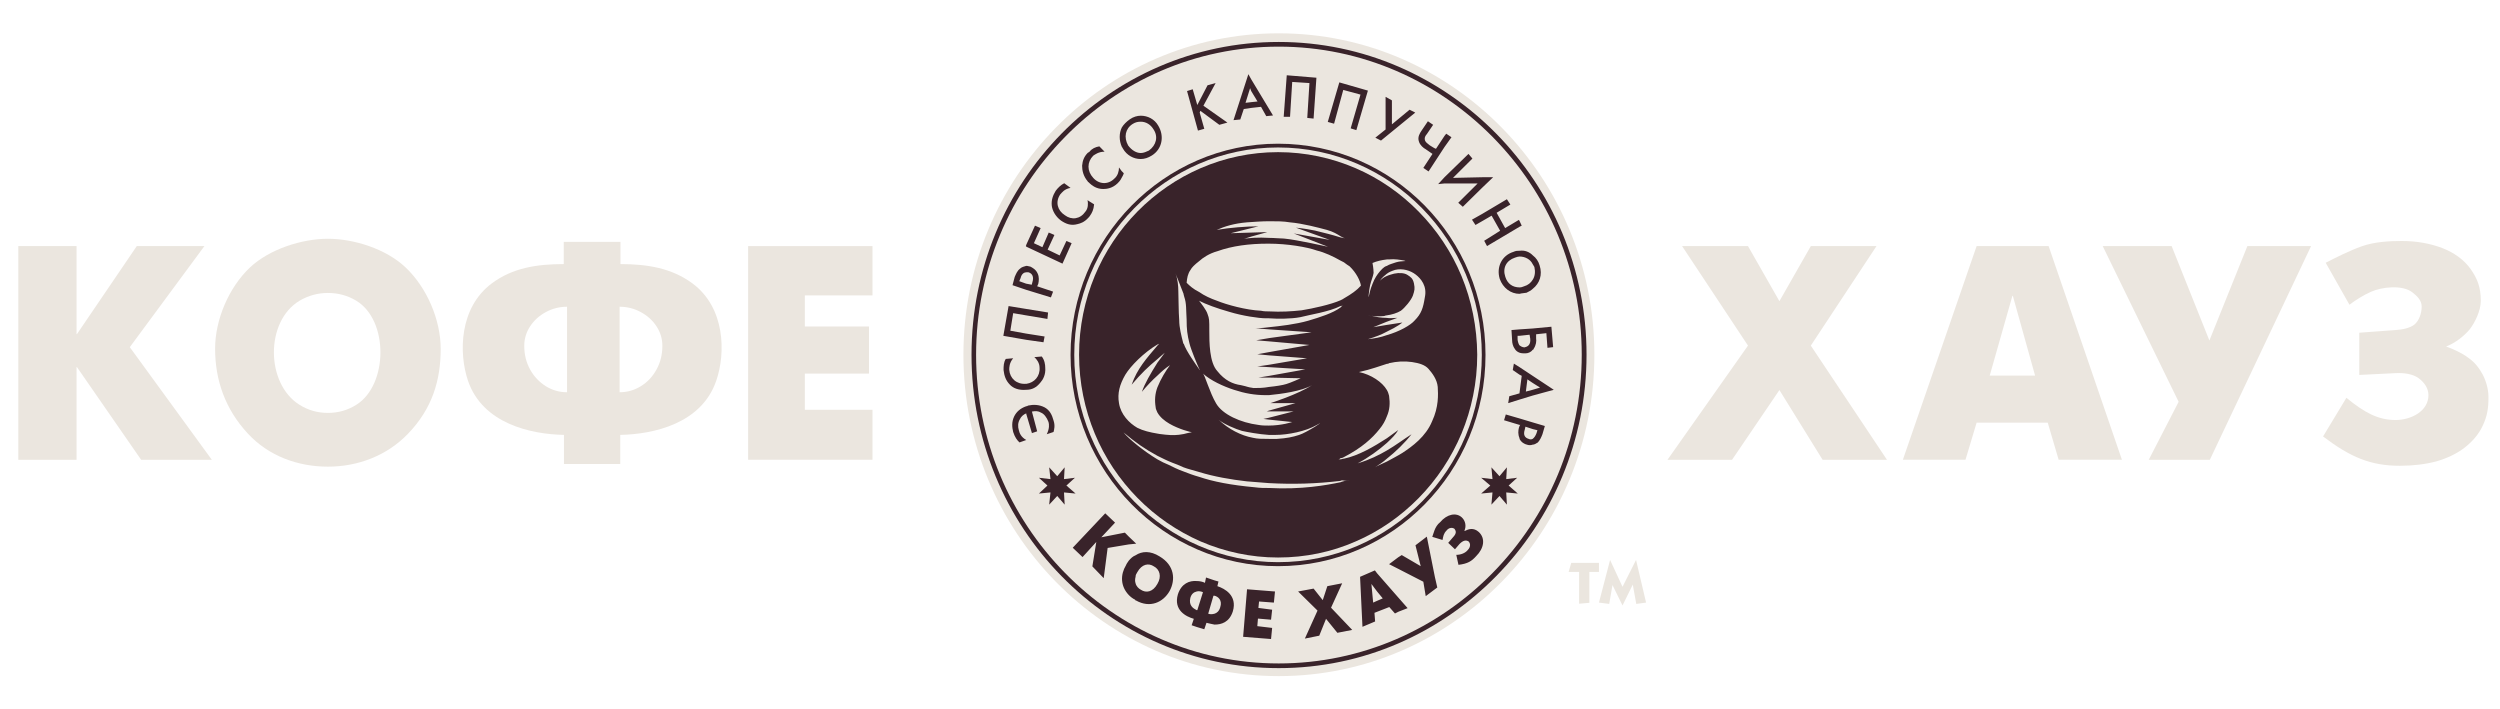 <?xml version="1.0" encoding="UTF-8"?> <svg xmlns="http://www.w3.org/2000/svg" width="148" height="42" viewBox="0 0 148 42" fill="none"> <g clip-path="url(#clip0_137_31462)"> <mask id="mask0_137_31462" style="mask-type:luminance" maskUnits="userSpaceOnUse" x="0" y="0" width="148" height="42"> <path d="M148 0.499H0V41.499H148V0.499Z" fill="white"></path> </mask> <g mask="url(#mask0_137_31462)"> <path d="M8.097 14.569H12.101L7.684 20.552L12.54 27.219H8.355L4.558 21.736H4.532V27.219H1.084V14.569H4.532V19.776H4.558L8.097 14.569Z" fill="#EBE6DF"></path> </g> <mask id="mask1_137_31462" style="mask-type:luminance" maskUnits="userSpaceOnUse" x="0" y="0" width="148" height="42"> <path d="M148 0.499H0V41.499H148V0.499Z" fill="white"></path> </mask> <g mask="url(#mask1_137_31462)"> <mask id="mask2_137_31462" style="mask-type:luminance" maskUnits="userSpaceOnUse" x="0" y="0" width="148" height="42"> <path d="M148 0.499H0V41.499H148V0.499Z" fill="white"></path> </mask> <g mask="url(#mask2_137_31462)"> <path d="M26.089 20.657C26.089 22.498 25.598 24.181 24.152 25.68C22.899 26.982 21.181 27.626 19.412 27.626C17.629 27.626 15.899 26.995 14.672 25.667C13.329 24.22 12.734 22.498 12.734 20.644C12.734 18.921 13.548 17.015 14.801 15.831C15.95 14.753 17.862 14.135 19.412 14.135C20.962 14.135 22.86 14.74 24.01 15.831C25.275 17.028 26.089 18.934 26.089 20.657ZM17.72 23.957C18.236 24.286 18.805 24.444 19.412 24.444C20.019 24.444 20.587 24.286 21.104 23.957C22.977 22.774 23.015 18.961 21.091 17.803C20.574 17.488 20.006 17.343 19.412 17.343C18.805 17.343 18.249 17.501 17.733 17.803C15.692 19.026 15.731 22.708 17.72 23.957Z" fill="#EBE6DF"></path> </g> <mask id="mask3_137_31462" style="mask-type:luminance" maskUnits="userSpaceOnUse" x="0" y="0" width="148" height="42"> <path d="M148 0.499H0V41.499H148V0.499Z" fill="white"></path> </mask> <g mask="url(#mask3_137_31462)"> <path d="M36.732 14.319V15.634C38.321 15.634 39.767 15.871 40.994 16.778C42.932 18.212 42.971 20.894 42.402 22.538C41.537 25.076 38.695 25.707 36.719 25.746V27.469H33.387V25.746C31.411 25.707 28.57 25.076 27.704 22.538C27.149 20.894 27.188 18.212 29.112 16.778C30.339 15.858 31.785 15.634 33.374 15.634V14.319H36.732ZM36.681 23.221C37.133 23.221 37.546 23.103 37.933 22.866C38.321 22.63 38.631 22.301 38.863 21.88C39.096 21.459 39.212 20.999 39.212 20.473C39.212 20.052 39.096 19.671 38.863 19.316C38.631 18.961 38.321 18.685 37.933 18.475C37.546 18.264 37.12 18.159 36.681 18.159V23.221ZM33.568 23.221V18.159C33.129 18.159 32.703 18.264 32.315 18.475C31.928 18.685 31.618 18.961 31.385 19.316C31.153 19.671 31.036 20.052 31.036 20.473C31.036 20.999 31.153 21.459 31.385 21.88C31.618 22.301 31.928 22.617 32.315 22.866C32.703 23.103 33.116 23.221 33.568 23.221Z" fill="#EBE6DF"></path> </g> <mask id="mask4_137_31462" style="mask-type:luminance" maskUnits="userSpaceOnUse" x="0" y="0" width="148" height="42"> <path d="M148 0.499H0V41.499H148V0.499Z" fill="white"></path> </mask> <g mask="url(#mask4_137_31462)"> <path d="M47.647 17.488V19.328H51.444V22.116H47.647V24.259H51.651V27.218H44.289V14.568H51.651V17.488H47.647Z" fill="#EBE6DF"></path> </g> <mask id="mask5_137_31462" style="mask-type:luminance" maskUnits="userSpaceOnUse" x="0" y="0" width="148" height="42"> <path d="M148 0.499H0V41.499H148V0.499Z" fill="white"></path> </mask> <g mask="url(#mask5_137_31462)"> <path d="M99.58 14.569H103.481L105.341 17.83L107.2 14.569H111.088L107.2 20.46L111.708 27.219H107.898L105.341 23.09L102.538 27.219H98.715L103.481 20.46L99.58 14.569Z" fill="#EBE6DF"></path> </g> <mask id="mask6_137_31462" style="mask-type:luminance" maskUnits="userSpaceOnUse" x="0" y="0" width="148" height="42"> <path d="M148 0.499H0V41.499H148V0.499Z" fill="white"></path> </mask> <g mask="url(#mask6_137_31462)"> <path d="M117.016 25.022L116.357 27.218H112.65L117.016 14.568H121.278L125.618 27.218H121.872L121.226 25.022H117.016ZM119.16 17.514H119.134L117.791 22.235H120.477L119.16 17.514Z" fill="#EBE6DF"></path> </g> <mask id="mask7_137_31462" style="mask-type:luminance" maskUnits="userSpaceOnUse" x="0" y="0" width="148" height="42"> <path d="M148 0.499H0V41.499H148V0.499Z" fill="white"></path> </mask> <g mask="url(#mask7_137_31462)"> <path d="M130.796 20.158L133.044 14.569H136.815L130.822 27.219H127.206L128.975 23.787L124.48 14.569H128.562L130.796 20.158Z" fill="#EBE6DF"></path> </g> <mask id="mask8_137_31462" style="mask-type:luminance" maskUnits="userSpaceOnUse" x="0" y="0" width="148" height="42"> <path d="M148 0.499H0V41.499H148V0.499Z" fill="white"></path> </mask> <g mask="url(#mask8_137_31462)"> <path d="M144.81 20.513C145.249 20.67 145.74 20.894 146.127 21.183C146.515 21.459 146.747 21.762 146.967 22.156C147.173 22.538 147.315 23.05 147.315 23.458C147.328 24.155 147.238 24.655 146.98 25.194C146.734 25.733 146.347 26.154 145.895 26.509C145.43 26.864 144.874 27.127 144.242 27.311C143.596 27.482 142.872 27.574 142.072 27.574C140.354 27.574 139.153 27.074 137.525 25.838L138.907 23.55C139.966 24.418 140.78 24.865 141.813 24.865C142.743 24.865 143.764 24.339 143.764 23.392C143.764 22.958 143.492 22.616 143.17 22.38C142.834 22.143 142.343 22.064 141.813 22.09L139.669 22.196V19.697L141.8 19.54C142.24 19.513 142.666 19.421 142.937 19.211C143.208 18.987 143.363 18.553 143.363 18.146C143.363 17.777 143.092 17.528 142.808 17.304C142.214 16.844 140.987 16.988 140.354 17.278C139.928 17.462 139.411 17.791 139.088 18.041L137.68 15.555C138.3 15.24 139.075 14.845 139.811 14.582C140.586 14.306 141.49 14.267 142.188 14.267C143.105 14.267 143.893 14.424 144.59 14.687C145.288 14.963 145.869 15.371 146.269 15.937C146.657 16.502 146.863 16.988 146.863 17.817C146.863 18.382 146.528 19.079 146.205 19.5C145.869 19.895 145.365 20.302 144.81 20.513Z" fill="#EBE6DF"></path> </g> <mask id="mask9_137_31462" style="mask-type:luminance" maskUnits="userSpaceOnUse" x="0" y="0" width="148" height="42"> <path d="M148 0.499H0V41.499H148V0.499Z" fill="white"></path> </mask> <g mask="url(#mask9_137_31462)"> <path d="M94.659 33.32V33.859H94.09V35.687L93.483 35.74V33.859H92.863L93.018 33.32H94.659Z" fill="#EBE6DF"></path> </g> <mask id="mask10_137_31462" style="mask-type:luminance" maskUnits="userSpaceOnUse" x="0" y="0" width="148" height="42"> <path d="M148 0.499H0V41.499H148V0.499Z" fill="white"></path> </mask> <g mask="url(#mask10_137_31462)"> <path d="M96.053 34.739L96.854 33.148L97.448 35.673L96.867 35.752L96.66 34.608L96.053 35.844L95.459 34.634L95.265 35.752L94.658 35.673L95.317 33.148L96.053 34.739Z" fill="#EBE6DF"></path> </g> <mask id="mask11_137_31462" style="mask-type:luminance" maskUnits="userSpaceOnUse" x="0" y="0" width="148" height="42"> <path d="M148 0.499H0V41.499H148V0.499Z" fill="white"></path> </mask> <g mask="url(#mask11_137_31462)"> <path fill-rule="evenodd" clip-rule="evenodd" d="M75.698 1.972C65.404 1.972 57.035 10.519 57.035 20.999C57.035 31.479 65.404 40.026 75.698 40.026C85.992 40.026 94.387 31.479 94.387 20.999C94.387 10.519 85.992 1.972 75.698 1.972Z" fill="#EBE6DF"></path> </g> <mask id="mask12_137_31462" style="mask-type:luminance" maskUnits="userSpaceOnUse" x="0" y="0" width="148" height="42"> <path d="M148 0.499H0V41.499H148V0.499Z" fill="white"></path> </mask> <g mask="url(#mask12_137_31462)"> <path d="M86.522 16.344C85.928 14.911 85.062 13.622 83.99 12.531C82.918 11.44 81.653 10.559 80.245 9.954C78.837 9.349 77.287 9.007 75.66 9.007C72.431 9.007 69.486 10.348 67.342 12.518C66.27 13.609 65.405 14.898 64.811 16.331C64.217 17.764 63.881 19.342 63.881 20.999C63.881 22.656 64.217 24.234 64.811 25.667C65.405 27.101 66.27 28.389 67.342 29.48C68.414 30.572 69.68 31.44 71.088 32.058C72.496 32.663 74.045 33.005 75.66 33.005C77.287 33.005 78.837 32.676 80.245 32.058C81.653 31.453 82.918 30.572 83.99 29.48C85.062 28.389 85.915 27.101 86.522 25.667C87.116 24.234 87.452 22.656 87.452 20.999C87.439 19.355 87.116 17.777 86.522 16.344Z" fill="#39232A"></path> </g> <mask id="mask13_137_31462" style="mask-type:luminance" maskUnits="userSpaceOnUse" x="0" y="0" width="148" height="42"> <path d="M148 0.499H0V41.499H148V0.499Z" fill="white"></path> </mask> <g mask="url(#mask13_137_31462)"> <path d="M75.66 8.507C68.918 8.507 63.377 14.108 63.377 21.012C63.377 27.915 68.918 33.517 75.66 33.517C82.44 33.517 87.942 27.915 87.942 21.012C87.942 14.108 82.44 8.507 75.66 8.507ZM84.184 29.691C82.001 31.913 78.992 33.28 75.66 33.28C72.353 33.28 69.331 31.9 67.148 29.691C64.966 27.468 63.596 24.404 63.596 21.012C63.596 14.24 69.034 8.73 75.66 8.73C82.311 8.73 87.723 14.227 87.723 21.012C87.723 24.404 86.367 27.468 84.184 29.691Z" fill="#39232A"></path> </g> <mask id="mask14_137_31462" style="mask-type:luminance" maskUnits="userSpaceOnUse" x="0" y="0" width="148" height="42"> <path d="M148 0.499H0V41.499H148V0.499Z" fill="white"></path> </mask> <g mask="url(#mask14_137_31462)"> <path fill-rule="evenodd" clip-rule="evenodd" d="M89.957 19.499L89.479 19.539L89.518 20.157C89.518 20.288 89.556 20.499 89.686 20.67C89.75 20.775 89.853 20.841 89.957 20.88C90.06 20.919 90.189 20.919 90.293 20.919C90.46 20.919 90.628 20.854 90.732 20.709C90.77 20.709 90.796 20.67 90.796 20.643C90.938 20.433 90.964 20.196 90.938 20.025V19.789L91.545 19.723L91.61 20.591L91.946 20.551L91.842 19.342L90.732 19.447L89.957 19.499ZM90.254 20.564C90.125 20.564 90.021 20.499 89.944 20.433C89.879 20.328 89.841 20.157 89.841 20.091V19.881H89.944L90.551 19.815L90.59 20.052C90.628 20.433 90.422 20.525 90.254 20.564ZM89.957 23.286L89.35 23.457L89.285 23.865L89.957 23.655L90.732 23.418L91.984 23.076L90.732 22.248L89.957 21.735L89.621 21.524L89.556 21.906L89.957 22.182L90.086 22.248L89.957 23.247V23.286ZM90.422 22.458L90.732 22.668L91.171 22.945L90.732 23.076L90.331 23.181L90.422 22.458ZM89.957 24.772L89.143 24.536L89.04 24.878L89.957 25.154H89.996L89.957 25.219L89.918 25.325C89.879 25.495 89.853 25.706 89.957 25.943V25.982C90.06 26.192 90.267 26.298 90.396 26.324C90.499 26.363 90.628 26.363 90.732 26.324C90.835 26.324 90.938 26.258 91.042 26.192C91.171 26.048 91.248 25.877 91.313 25.706L91.455 25.219L90.745 25.009L89.957 24.772ZM90.964 25.64C90.9 25.811 90.822 25.916 90.732 25.982C90.667 26.021 90.564 26.021 90.499 25.982C90.267 25.916 90.163 25.745 90.267 25.43L90.305 25.259L90.745 25.404L91.016 25.469L90.964 25.64ZM90.086 13.359L89.957 13.082L89.918 13.017L89.104 13.503L88.601 12.596L89.414 12.109L89.208 11.794L87.748 12.662L87.141 13.004L87.348 13.319L87.761 13.082L88.304 12.767L88.807 13.661L87.864 14.253L88.032 14.568L89.957 13.424L90.086 13.359ZM89.957 17.395C90.086 17.356 90.228 17.356 90.37 17.33C90.499 17.264 90.641 17.198 90.745 17.093C91.145 16.777 91.326 16.265 91.145 15.712C91.08 15.476 90.938 15.265 90.745 15.121C90.538 14.91 90.267 14.805 89.97 14.844C89.841 14.844 89.737 14.844 89.595 14.91C88.911 15.121 88.575 15.804 88.781 16.501C88.975 17.053 89.44 17.395 89.957 17.395ZM89.686 15.252C89.789 15.213 89.892 15.186 89.957 15.186C90.293 15.186 90.603 15.357 90.732 15.633C90.77 15.699 90.796 15.739 90.835 15.804C90.9 16.081 90.874 16.357 90.732 16.567C90.628 16.738 90.46 16.883 90.228 16.948C90.125 16.988 90.06 17.014 89.957 17.014C89.556 17.014 89.246 16.804 89.117 16.396C88.936 15.87 89.169 15.423 89.686 15.252ZM88.394 10.492H87.748L86.017 10.531L87.167 9.387L86.934 9.111L85.514 10.492L85.139 10.9L85.514 10.86H87.477L86.328 12.004L86.599 12.241L87.748 11.11L88.394 10.492ZM85.927 8.125L85.617 7.915L85.514 8.046L85.01 8.809C84.881 8.769 84.778 8.677 84.635 8.598C84.506 8.493 84.403 8.428 84.364 8.322C84.3 8.151 84.403 8.007 84.468 7.941L84.842 7.389L84.532 7.178L84.132 7.77C84.067 7.875 83.899 8.112 84.003 8.388C84.067 8.598 84.274 8.769 84.403 8.835C84.506 8.901 84.713 9.046 84.803 9.111L84.261 9.94L84.571 10.15L85.514 8.704L85.927 8.125ZM75.995 6.915H76.37L76.499 4.851L77.519 4.917L77.39 6.981L77.764 7.021L77.932 4.601L76.176 4.456L75.995 6.915ZM78.604 7.218L78.978 7.323L79.521 5.324L80.541 5.6L79.96 7.599L80.296 7.704L80.98 5.364L79.288 4.877L78.604 7.218ZM82.401 7.362V5.942L82.027 5.732V7.665L81.42 8.151L81.755 8.322L83.783 6.665L83.447 6.495L82.401 7.362ZM73.903 4.391L73.024 7.113L73.425 7.073L73.631 6.455L74.071 6.389L74.652 6.324L74.962 6.876L75.362 6.836L74.071 4.693L73.903 4.391ZM74.071 6.047L73.735 6.087L74.006 5.219L74.071 5.39L74.445 6.008L74.071 6.047ZM67.535 6.85C67.329 6.85 67.096 6.915 66.889 7.06C66.683 7.205 66.515 7.376 66.412 7.546C66.244 7.888 66.244 8.309 66.412 8.691C66.45 8.73 66.45 8.756 66.476 8.796C66.709 9.203 67.122 9.414 67.522 9.414C67.755 9.414 67.962 9.348 68.194 9.203C68.801 8.822 68.943 8.059 68.569 7.441C68.349 7.047 67.936 6.85 67.535 6.85ZM68.013 8.914C67.871 8.98 67.703 9.059 67.535 9.059C67.264 9.059 66.993 8.888 66.786 8.612C66.515 8.125 66.618 7.612 67.057 7.336C67.225 7.231 67.367 7.205 67.535 7.205C67.845 7.205 68.117 7.376 68.284 7.652C68.581 8.086 68.452 8.598 68.013 8.914ZM71.965 4.917L71.487 5.048L70.88 6.218L70.609 5.285L70.273 5.39L70.919 7.731L71.294 7.625L71.022 6.665L71.061 6.56L72.185 7.389L72.663 7.257L71.242 6.258L71.965 4.917ZM66.244 9.913C66.244 10.124 66.179 10.4 65.972 10.571C65.598 10.952 65.055 10.913 64.72 10.531C64.345 10.124 64.345 9.598 64.72 9.216C64.823 9.151 65.03 8.98 65.391 8.98L65.081 8.664C64.849 8.704 64.642 8.796 64.5 8.98C64.461 9.019 64.436 9.019 64.397 9.046C64.19 9.256 64.087 9.493 64.061 9.808C64.061 10.084 64.126 10.426 64.397 10.742C64.397 10.742 64.397 10.781 64.436 10.781C64.668 11.018 64.939 11.189 65.314 11.189C65.52 11.189 65.856 11.149 66.166 10.847C66.231 10.781 66.334 10.676 66.399 10.531C66.437 10.466 66.502 10.361 66.528 10.255L66.399 10.124L66.244 9.913ZM61.84 24.115C61.504 23.944 61.168 23.944 60.858 24.01C60.819 24.049 60.793 24.049 60.755 24.049C60.38 24.181 60.173 24.391 60.044 24.641C59.876 24.983 59.915 25.298 59.98 25.574C60.083 25.89 60.212 26.061 60.354 26.192L60.755 26.048C60.445 25.877 60.354 25.64 60.315 25.469C60.251 25.259 60.251 25.022 60.38 24.812C60.445 24.667 60.587 24.536 60.755 24.47V24.509L61.09 25.64L61.4 25.535L61.09 24.365C61.297 24.325 61.465 24.325 61.633 24.43C61.801 24.496 61.969 24.706 62.072 24.983C62.111 25.114 62.136 25.364 61.969 25.706L62.369 25.574C62.408 25.43 62.472 25.193 62.369 24.891C62.279 24.562 62.15 24.286 61.84 24.115ZM64.384 11.846C64.423 12.057 64.423 12.333 64.255 12.53C63.945 12.977 63.441 13.043 63.041 12.741C62.602 12.464 62.459 11.952 62.769 11.505C62.873 11.399 63.002 11.189 63.376 11.123L63.002 10.847C62.795 10.952 62.627 11.123 62.498 11.294C62.33 11.57 62.227 11.846 62.266 12.188C62.304 12.464 62.472 12.806 62.808 13.056C63.118 13.267 63.415 13.372 63.79 13.267C63.958 13.227 64.19 13.161 64.436 12.885C64.474 12.846 64.5 12.819 64.539 12.754C64.642 12.609 64.746 12.412 64.771 12.096L64.436 11.886L64.384 11.846ZM61.775 20.262L61.84 19.92L60.755 19.749L59.812 19.578L59.98 18.539L60.755 18.671L62.007 18.881L62.046 18.5L60.755 18.29L59.708 18.119L59.398 19.881L60.755 20.117L61.775 20.262ZM62.214 17.606L62.343 17.264L61.4 16.948L61.465 16.804C61.504 16.633 61.529 16.396 61.426 16.186C61.323 15.949 61.116 15.844 60.987 15.778C60.922 15.778 60.858 15.739 60.755 15.739C60.625 15.778 60.483 15.804 60.38 15.909C60.212 16.041 60.148 16.225 60.07 16.396L59.941 16.883L60.755 17.159L62.214 17.606ZM60.419 16.462C60.483 16.186 60.651 16.12 60.755 16.12H60.884C61.116 16.186 61.219 16.396 61.116 16.712L61.078 16.856L60.742 16.791L60.341 16.646L60.419 16.462ZM62.731 15.121L62.02 14.779L62.421 13.911L62.085 13.766L61.71 14.634L61.207 14.397L61.607 13.503L61.271 13.359L60.767 14.463L60.729 14.568L60.767 14.608L62.899 15.607L63.441 14.397L63.131 14.266L62.731 15.121ZM60.755 23.076C61.09 23.076 61.362 22.945 61.607 22.629C61.736 22.484 61.917 22.182 61.878 21.761C61.878 21.59 61.84 21.314 61.672 21.104L61.233 21.143C61.362 21.248 61.542 21.485 61.542 21.761C61.581 22.274 61.233 22.655 60.767 22.721H60.729C60.186 22.76 59.786 22.405 59.747 21.892C59.747 21.761 59.747 21.485 59.98 21.209L59.541 21.248C59.411 21.459 59.411 21.695 59.411 21.906C59.45 22.248 59.541 22.524 59.786 22.774C59.98 22.984 60.315 23.115 60.755 23.076Z" fill="#39232A"></path> </g> <mask id="mask15_137_31462" style="mask-type:luminance" maskUnits="userSpaceOnUse" x="0" y="0" width="148" height="42"> <path d="M148 0.499H0V41.499H148V0.499Z" fill="white"></path> </mask> <g mask="url(#mask15_137_31462)"> <path fill-rule="evenodd" clip-rule="evenodd" d="M87.542 31.492C87.232 31.216 86.935 31.321 86.728 31.427H86.689C86.819 31.15 86.754 30.835 86.547 30.637C86.212 30.322 85.669 30.427 85.256 30.914C85.088 31.045 84.984 31.229 84.92 31.4C84.855 31.571 84.817 31.716 84.791 31.782L84.92 31.821L85.398 31.966C85.437 31.755 85.462 31.584 85.63 31.413C85.76 31.242 85.966 31.203 86.108 31.308C86.173 31.413 86.276 31.545 86.005 31.821L85.734 32.137L86.134 32.518L86.405 32.202C86.638 31.966 86.806 31.966 86.948 32.058C87.012 32.123 87.116 32.334 86.883 32.571C86.741 32.741 86.483 32.847 86.212 32.847L86.341 33.438C86.883 33.373 87.116 33.228 87.387 32.925C87.852 32.465 87.955 31.874 87.542 31.492ZM84.468 31.768L83.796 32.281L84.106 33.517L82.983 32.86L82.776 32.991L82.234 33.399L82.776 33.675L84.261 34.438L84.403 35.292L84.946 34.885L85.088 34.78L84.946 34.162L84.468 31.768ZM81.523 33.938L81.394 33.767L80.516 34.148L80.658 37.107L81.407 36.791L81.368 36.279L81.536 36.213L82.246 35.937L82.582 36.318L82.789 36.213L83.331 36.002L82.789 35.385L81.523 33.938ZM81.523 35.569L81.291 35.674L81.187 34.569L81.523 35.016L81.859 35.424L81.523 35.569ZM72.069 34.701L72.133 34.425L71.901 34.359L71.397 34.188L71.333 34.504C71.204 34.438 71.023 34.398 70.855 34.398C70.416 34.359 69.938 34.543 69.731 35.187C69.46 36.121 70.209 36.502 70.674 36.634L70.545 37.015L70.855 37.12L71.294 37.252L71.423 36.87C71.552 36.91 71.733 36.936 71.901 36.976C72.301 36.976 72.779 36.844 72.986 36.187C73.257 35.253 72.508 34.845 72.069 34.701ZM70.881 36.121H70.842C70.635 36.016 70.364 35.845 70.467 35.398C70.532 35.161 70.674 35.056 70.842 35.016C70.971 34.977 71.113 35.016 71.216 35.056L70.881 36.121ZM72.237 35.95C72.172 36.187 72.03 36.292 71.901 36.331C71.759 36.371 71.63 36.371 71.526 36.331L71.836 35.266H71.901C72.108 35.319 72.379 35.529 72.237 35.95ZM73.593 37.699L75.246 37.83L75.311 37.173L74.433 37.068L74.471 36.62L75.246 36.686L75.311 36.095L74.497 35.989L74.536 35.608L75.414 35.674L75.479 35.016L73.825 34.885L73.593 37.699ZM79.457 34.53L78.578 34.701L78.307 35.529L77.765 34.845L76.848 35.016L77.997 36.147L77.248 37.804L78.1 37.633L78.501 36.634L79.172 37.462L80.051 37.291L78.798 35.976L79.457 34.53ZM68.646 32.939C68.104 32.597 67.6 32.623 67.226 32.873C67.058 32.939 66.954 33.044 66.825 33.188C66.761 33.294 66.696 33.359 66.657 33.465C66.322 34.017 66.322 34.701 66.825 35.227C66.928 35.332 67.058 35.437 67.2 35.503C67.2 35.542 67.2 35.542 67.239 35.542C68.091 36.029 68.866 35.648 69.24 34.99C69.602 34.319 69.537 33.465 68.646 32.939ZM68.517 34.569C68.246 35.056 67.846 35.121 67.535 34.911C67.406 34.845 67.264 34.701 67.226 34.53C67.187 34.425 67.187 34.293 67.226 34.148C67.226 34.043 67.264 33.977 67.329 33.872C67.6 33.386 68.001 33.32 68.311 33.53C68.646 33.701 68.788 34.122 68.517 34.569ZM67.226 32.189H67.264L67.226 32.15L66.825 31.768L66.593 31.532L65.198 31.808L66.011 30.94L65.43 30.388L63.506 32.426L64.087 32.978L64.901 32.084L64.668 33.53L65.34 34.227L65.572 32.439L66.825 32.229L67.226 32.189Z" fill="#39232A"></path> </g> <mask id="mask16_137_31462" style="mask-type:luminance" maskUnits="userSpaceOnUse" x="0" y="0" width="148" height="42"> <path d="M148 0.499H0V41.499H148V0.499Z" fill="white"></path> </mask> <g mask="url(#mask16_137_31462)"> <path fill-rule="evenodd" clip-rule="evenodd" d="M85.114 22.906C85.075 22.459 84.778 22.078 84.571 21.841C84.365 21.604 84.029 21.499 83.59 21.433C83.112 21.368 82.712 21.394 82.234 21.499C82.195 21.539 82.13 21.539 82.104 21.539C81.665 21.67 81.226 21.854 80.451 22.025C81.162 22.17 81.833 22.617 82.104 23.09C82.169 23.195 82.208 23.327 82.234 23.432C82.298 23.879 82.272 24.261 82.104 24.642C82.001 24.918 81.872 25.155 81.665 25.405C81.226 25.957 80.619 26.509 79.56 27.061C79.496 27.101 79.418 27.127 79.353 27.127C79.315 27.167 79.289 27.193 79.211 27.193H79.353C79.418 27.193 79.483 27.153 79.56 27.153C80.412 26.983 81.355 26.43 82.104 25.944C82.337 25.773 82.582 25.602 82.776 25.457C82.647 25.694 82.401 25.944 82.104 26.22C81.627 26.641 81.019 27.088 80.374 27.43C81.084 27.219 81.627 26.943 82.104 26.667C82.647 26.351 83.086 26.009 83.564 25.707C83.163 26.22 82.621 26.746 82.104 27.153C81.872 27.364 81.601 27.535 81.394 27.666C81.562 27.561 81.833 27.456 82.104 27.324C82.414 27.153 82.75 26.983 83.021 26.812C83.603 26.43 84.403 25.852 84.778 24.944C85.178 24.09 85.14 23.353 85.114 22.906ZM81.045 17.502C81.11 17.16 81.213 16.884 81.355 16.568C81.497 16.292 81.627 16.121 81.833 15.911C81.898 15.845 82.001 15.766 82.104 15.74C82.272 15.634 82.44 15.608 82.647 15.529C82.983 15.424 83.357 15.49 83.125 15.424C82.892 15.385 82.582 15.319 82.208 15.358H82.104C81.769 15.398 81.497 15.464 81.252 15.569C81.252 15.569 81.317 15.911 81.317 16.16C81.278 16.397 81.187 16.568 81.11 16.884C81.045 17.186 80.981 17.804 81.045 17.502ZM81.213 18.725C81.136 18.712 81.058 18.685 80.981 18.672C81.045 18.685 81.123 18.712 81.213 18.725ZM80.981 20.079C81.355 20.04 81.73 19.974 82.091 19.842C82.841 19.632 83.512 19.251 83.745 18.974C84.145 18.567 84.248 18.251 84.352 17.594C84.494 16.936 84.119 16.489 83.809 16.253C83.499 16.016 83.034 15.871 82.595 15.976C82.389 16.042 82.221 16.108 82.091 16.213C81.962 16.318 81.82 16.424 81.691 16.621C81.794 16.515 81.924 16.41 82.091 16.345C82.221 16.279 82.401 16.239 82.531 16.2C82.841 16.134 83.138 16.16 83.306 16.266C83.512 16.397 83.641 16.476 83.706 16.779C83.77 17.094 83.745 17.186 83.641 17.502C83.538 17.778 83.163 18.225 82.931 18.396C82.724 18.527 82.389 18.633 82.079 18.672C82.014 18.672 81.975 18.712 81.911 18.712C81.652 18.738 81.407 18.725 81.2 18.698C81.472 18.764 81.769 18.817 82.079 18.817C82.285 18.856 82.479 18.817 82.724 18.817L82.079 19.053L81.304 19.369L82.079 19.238L83.021 19.093C83.021 19.093 82.75 19.329 82.079 19.645C81.794 19.803 81.42 19.948 80.981 20.079ZM79.56 14.083C79.599 14.122 79.599 14.122 79.625 14.122C79.586 14.122 79.586 14.083 79.56 14.083ZM79.353 28.468C77.933 28.639 76.538 28.679 75.117 28.6C74.678 28.56 74.239 28.534 73.8 28.495C72.883 28.39 71.875 28.219 70.984 27.942C70.648 27.837 70.338 27.771 70.067 27.666C69.835 27.561 69.589 27.456 69.395 27.39C69.06 27.259 68.788 27.114 68.517 26.983C67.742 26.562 67.226 26.194 66.515 25.602C66.825 25.983 67.704 26.706 68.517 27.193C68.75 27.324 68.956 27.43 69.163 27.509C69.434 27.64 69.705 27.785 70.08 27.916C70.351 28.021 70.623 28.127 70.997 28.232C71.811 28.508 72.857 28.718 74.316 28.85C74.588 28.889 74.859 28.889 75.13 28.889C77.054 28.994 78.553 28.718 79.366 28.547C79.431 28.508 79.496 28.508 79.573 28.482C79.702 28.442 79.805 28.416 79.883 28.416C79.78 28.416 79.676 28.455 79.573 28.455C79.483 28.429 79.418 28.429 79.353 28.468ZM79.521 18.054C79.457 18.093 79.418 18.12 79.353 18.12C78.682 18.462 77.519 18.633 76.977 18.777C76.434 18.882 75.621 18.882 75.117 18.843H74.949C74.51 18.843 73.554 18.698 72.779 18.462C72.03 18.251 71.397 18.015 70.984 17.804C71.087 17.936 71.423 18.357 71.488 18.593C71.591 18.869 71.591 18.935 71.591 19.593C71.591 20.25 71.591 21.46 72.069 21.973C72.508 22.525 72.986 22.735 73.464 22.801C73.942 22.906 73.774 22.906 74.213 22.972C74.445 22.972 74.794 22.972 75.13 22.906C75.53 22.867 75.944 22.801 76.15 22.735C76.383 22.669 77.003 22.393 77.003 22.393L75.143 22.354H74.497L75.143 22.249L77.274 21.867L75.143 21.736L74.433 21.696L75.143 21.591L77.377 21.21L75.143 21.039L74.433 20.973L75.143 20.842L77.519 20.421L75.143 20.21L74.368 20.145L75.143 20.013L77.648 19.671L75.143 19.5L74.329 19.435C74.329 19.435 74.665 19.435 75.143 19.369C75.789 19.303 76.706 19.198 77.442 18.988C78.152 18.777 78.901 18.541 79.366 18.199C79.418 18.159 79.457 18.08 79.521 18.054ZM75.117 23.393H74.949C74.278 23.393 73.696 23.288 73.051 23.077C72.405 22.867 71.669 22.525 71.217 22.117C71.32 22.183 71.617 23.248 71.992 23.879C72.366 24.537 73.451 25.023 74.497 25.155C74.704 25.194 74.897 25.194 75.104 25.194C75.879 25.194 76.499 24.984 76.499 24.984L75.104 24.839L74.794 24.8L75.104 24.734L76.59 24.353H75.001L75.104 24.313L76.693 23.866H75.207C75.207 23.866 76.835 23.353 77.674 22.801C77.08 23.156 75.827 23.327 75.117 23.393ZM72.857 13.807L74.962 13.741C75.272 13.702 74.148 13.951 73.645 14.149C73.877 14.083 74.523 14.043 75.13 14.083C75.466 14.083 75.776 14.122 76.008 14.122C76.757 14.188 78.617 14.609 78.617 14.609L76.59 13.82L78.721 14.201L76.719 13.478C76.719 13.478 77.197 13.518 77.842 13.649C78.424 13.794 78.824 13.886 79.366 14.057C79.431 14.057 79.496 14.096 79.573 14.096C79.508 14.057 79.431 14.03 79.366 13.991C79.16 13.859 78.927 13.715 78.553 13.61C78.049 13.478 77.132 13.228 76.357 13.162C75.982 13.097 75.582 13.097 75.143 13.097C74.704 13.097 74.226 13.136 73.826 13.162C73.051 13.228 72.508 13.399 72.03 13.61C72.805 13.478 73.761 13.399 74.497 13.399L72.857 13.807ZM72.043 17.804C72.624 18.041 73.774 18.357 74.652 18.396C74.82 18.435 74.988 18.435 75.13 18.435C75.84 18.475 76.447 18.435 77.054 18.37C77.726 18.264 78.785 18.028 79.353 17.778C79.418 17.738 79.457 17.738 79.483 17.712C79.521 17.712 79.521 17.673 79.547 17.673C80.025 17.397 80.322 17.186 80.567 16.91C80.529 16.634 80.296 16.147 79.896 15.766C79.793 15.7 79.689 15.634 79.56 15.529C79.496 15.49 79.418 15.464 79.353 15.424C78.94 15.187 78.411 14.938 77.959 14.832C77.377 14.622 76.202 14.425 75.117 14.425H75.052C73.968 14.425 72.947 14.556 72.069 14.872C71.591 15.003 71.217 15.253 70.984 15.464C70.713 15.674 70.545 15.845 70.48 15.976C70.312 16.213 70.274 16.463 70.248 16.739C70.416 16.91 70.648 17.12 70.997 17.291C71.294 17.502 71.669 17.673 72.043 17.804ZM75.117 25.983H75.595C76.176 25.944 76.512 25.878 76.912 25.747C77.352 25.615 78.604 24.787 77.959 25.155C77.313 25.536 76.228 25.747 75.517 25.747H75.117C74.51 25.707 73.826 25.576 73.528 25.51C73.154 25.405 72.444 25.102 72.147 24.852C72.728 25.405 73.464 25.786 74.174 25.917C74.445 25.983 74.743 25.983 75.117 25.983ZM69.809 18.948C69.809 19.395 69.938 19.882 70.041 20.289C70.041 20.329 70.041 20.329 70.08 20.355C70.209 20.763 70.829 21.631 70.997 21.867C70.997 21.907 71.036 21.907 71.036 21.907C71.036 21.907 70.997 21.867 70.997 21.841C70.868 21.565 70.519 20.736 70.416 20.329C70.287 19.816 70.248 19.5 70.248 18.909C70.209 18.317 70.248 17.975 70.106 17.567C70.106 17.528 70.067 17.462 70.067 17.397C69.899 16.95 69.589 16.187 69.589 16.187C69.718 16.502 69.757 16.95 69.757 17.226C69.77 17.502 69.77 18.501 69.809 18.948ZM67.329 25.326C67.665 25.497 68.104 25.602 68.517 25.668C68.685 25.707 68.853 25.707 68.995 25.733C69.395 25.773 69.667 25.773 70.08 25.694C70.209 25.654 70.351 25.628 70.558 25.589C70.558 25.589 70.351 25.549 70.08 25.457C69.576 25.286 68.827 24.971 68.517 24.418C68.478 24.313 68.414 24.208 68.414 24.103C68.349 23.695 68.375 23.314 68.517 22.933C68.724 22.42 69.021 21.933 69.266 21.617C68.995 21.788 68.763 21.999 68.517 22.236C68.207 22.512 67.91 22.827 67.6 23.195C67.768 22.709 68.104 22.13 68.517 21.473C68.659 21.302 68.788 21.091 68.956 20.881C68.788 21.013 68.646 21.157 68.517 21.262C67.975 21.71 67.574 22.091 66.993 22.775C67.329 21.815 67.871 21.223 68.517 20.46C68.556 20.421 68.582 20.395 68.621 20.355C68.582 20.355 68.556 20.395 68.517 20.395C67.704 20.881 66.929 21.67 66.619 22.183C66.283 22.762 66.141 23.288 66.244 23.866C66.347 24.537 66.851 25.049 67.329 25.326Z" fill="#EBE6DF"></path> </g> <mask id="mask17_137_31462" style="mask-type:luminance" maskUnits="userSpaceOnUse" x="0" y="0" width="148" height="42"> <path d="M148 0.499H0V41.499H148V0.499Z" fill="white"></path> </mask> <g mask="url(#mask17_137_31462)"> <path fill-rule="evenodd" clip-rule="evenodd" d="M63.028 27.666L62.589 28.192L62.111 27.666L62.188 28.363L61.504 28.284L62.008 28.744L61.504 29.218L62.188 29.152L62.111 29.875L62.589 29.362L63.028 29.875L62.989 29.152L63.674 29.218L63.131 28.744L63.635 28.284L62.989 28.363L63.028 27.666Z" fill="#39232A"></path> </g> <mask id="mask18_137_31462" style="mask-type:luminance" maskUnits="userSpaceOnUse" x="0" y="0" width="148" height="42"> <path d="M148 0.499H0V41.499H148V0.499Z" fill="white"></path> </mask> <g mask="url(#mask18_137_31462)"> <path fill-rule="evenodd" clip-rule="evenodd" d="M89.208 27.666L88.769 28.192L88.291 27.666L88.355 28.363L87.684 28.284L88.226 28.744L87.684 29.218L88.355 29.152L88.291 29.875L88.769 29.362L89.208 29.875L89.169 29.152L89.853 29.218L89.311 28.744L89.815 28.284L89.169 28.363L89.208 27.666Z" fill="#39232A"></path> </g> <mask id="mask19_137_31462" style="mask-type:luminance" maskUnits="userSpaceOnUse" x="0" y="0" width="148" height="42"> <path d="M148 0.499H0V41.499H148V0.499Z" fill="white"></path> </mask> <g mask="url(#mask19_137_31462)"> <path fill-rule="evenodd" clip-rule="evenodd" d="M88.369 8.112C85.114 4.812 80.633 2.761 75.699 2.761C70.765 2.761 66.283 4.799 63.042 8.112C59.8 11.413 57.785 15.976 57.785 20.999C57.785 26.035 59.787 30.598 63.042 33.912C66.283 37.225 70.765 39.276 75.699 39.276C80.633 39.276 85.127 37.225 88.369 33.912C91.624 30.598 93.639 26.035 93.639 20.999C93.639 15.963 91.624 11.413 88.369 8.112ZM75.699 39.553C65.663 39.553 57.514 31.216 57.514 20.999C57.514 10.782 65.663 2.484 75.699 2.484C85.734 2.484 93.923 10.782 93.923 20.999C93.923 31.216 85.734 39.553 75.699 39.553Z" fill="#39232A"></path> </g> </g> </g> <defs> <clipPath id="clip0_137_31462"> <rect width="148" height="41" fill="white" transform="translate(0 0.499)"></rect> </clipPath> </defs> </svg> 